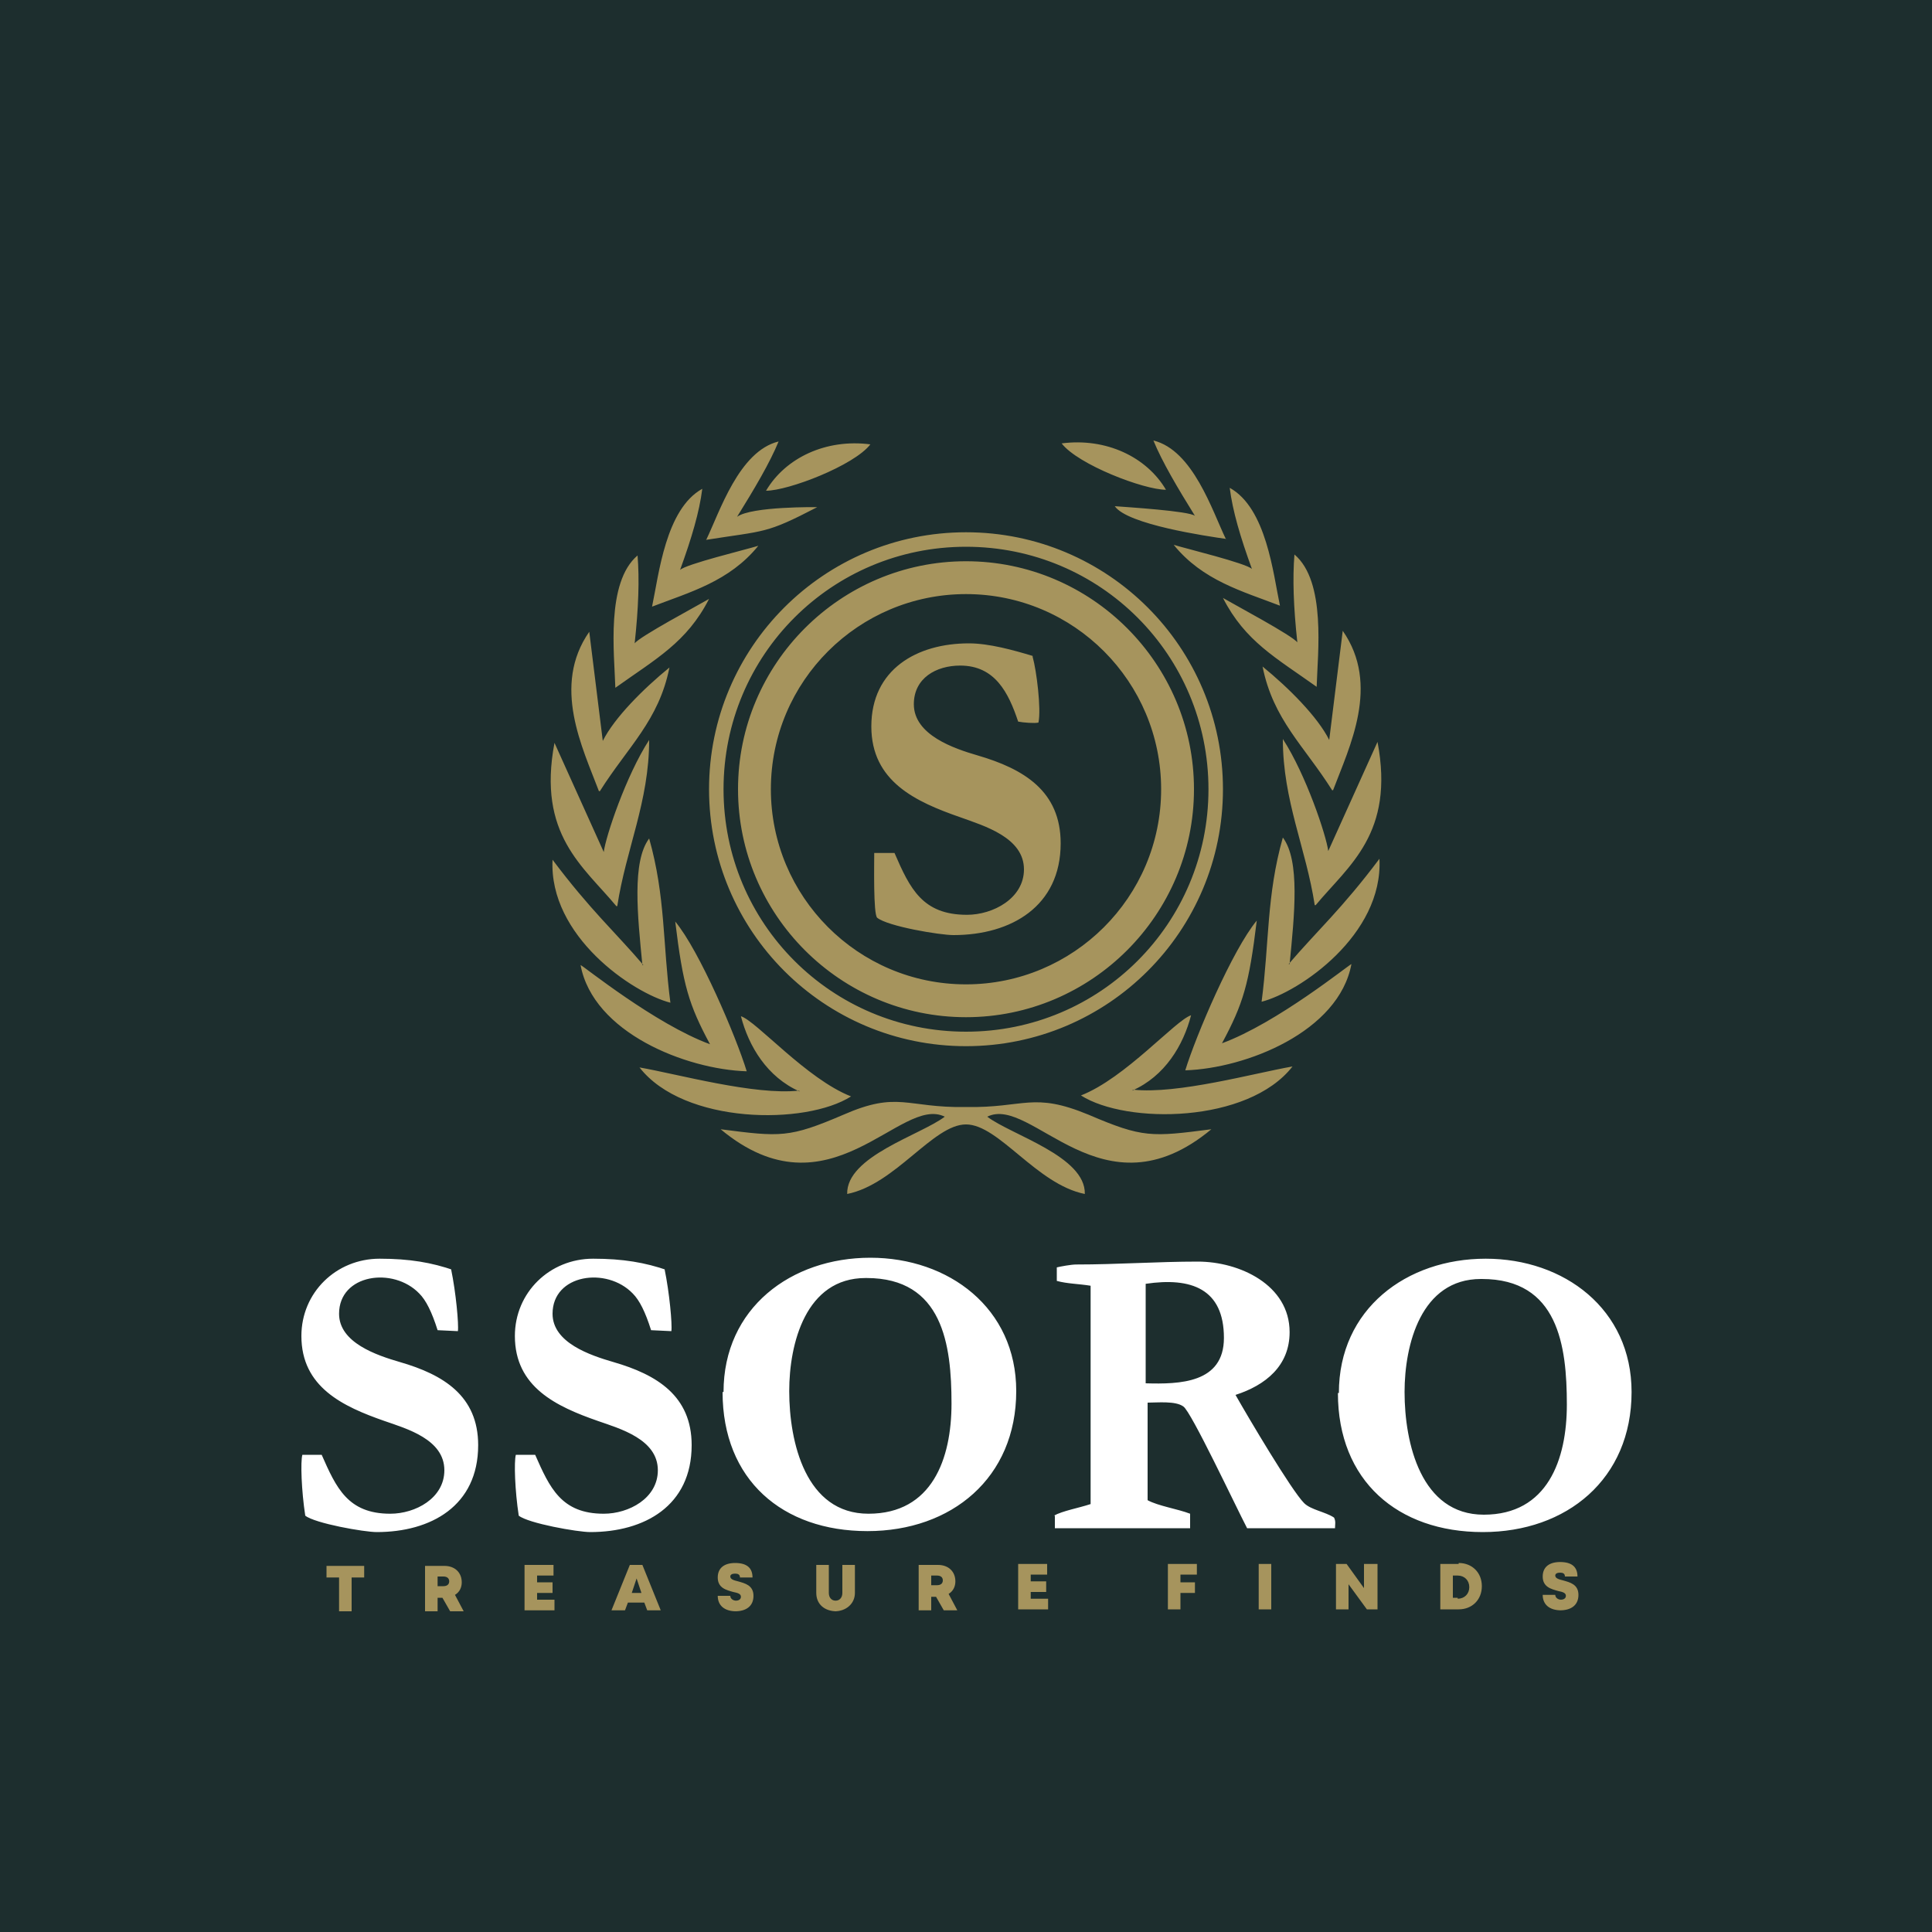 <?xml version="1.0" encoding="UTF-8"?>
<!DOCTYPE svg PUBLIC "-//W3C//DTD SVG 1.1//EN" "http://www.w3.org/Graphics/SVG/1.1/DTD/svg11.dtd">
<!-- Creator: CorelDRAW 2023 -->
<svg xmlns="http://www.w3.org/2000/svg" xml:space="preserve" width="2000px" height="2000px" version="1.1" style="shape-rendering:geometricPrecision; text-rendering:geometricPrecision; image-rendering:optimizeQuality; fill-rule:evenodd; clip-rule:evenodd"
viewBox="0 0 2000 2000"
 xmlns:xlink="http://www.w3.org/1999/xlink"
 xmlns:xodm="http://www.corel.com/coreldraw/odm/2003">
 <defs>
  <style type="text/css">
   <![CDATA[
    .fil0 {fill:#1D2E2E}
    .fil1 {fill:#A6945D}
    .fil3 {fill:#A6945D;fill-rule:nonzero}
    .fil2 {fill:white;fill-rule:nonzero}
   ]]>
  </style>
 </defs>
 <g id="Layer_x0020_1">
  <polygon class="fil0" points="0,-5 2000,-5 2000,2005 0,2005 "/>
  <path class="fil1" d="M746 1169c113,94 186,-36 232,-13 -25,19 -102,41 -101,80 50,-10 89,-72 123,-72 34,0 73,62 123,72 1,-39 -76,-61 -101,-80 46,-23 119,107 232,13 -62,8 -71,9 -127,-15 -58,-24 -66,-7 -127,-8 -62,1 -70,-17 -127,8 -56,24 -65,23 -127,15zm427 -41c46,5 125,-17 165,-24 -46,59 -172,60 -219,30 46,-18 98,-78 114,-83 -8,31 -27,63 -61,78zm92 -48c57,-21 131,-81 134,-82 -13,70 -109,108 -172,110 11,-36 49,-125 74,-155 -8,66 -14,86 -36,127zm69 -82c29,-34 55,-57 94,-109 4,79 -83,138 -122,148 8,-61 5,-110 22,-170 18,24 12,80 7,131zm27 -61c-9,-59 -33,-108 -33,-172 24,37 45,100 47,116l51 -113c18,95 -30,128 -64,169zm18 -119c-29,-46 -61,-73 -72,-128 27,22 57,52 69,76l14 -113c39,56 7,120 -10,165zm-16 -107c-42,-30 -74,-47 -97,-92 12,7 72,39 77,46 -4,-37 -5,-66 -3,-91 33,28 24,102 23,137zm-38 -84c-39,-15 -80,-26 -110,-63 13,4 75,19 81,25 -12,-33 -20,-60 -23,-84 38,21 45,89 52,122zm-118 -120c-23,0 -91,-26 -108,-48 46,-6 88,14 108,48zm63 51c-21,-3 -103,-15 -116,-34 13,1 77,5 83,10 -18,-29 -34,-56 -43,-78 41,10 61,73 75,102zm-443 571c-46,5 -125,-17 -165,-24 46,59 172,60 219,30 -46,-18 -98,-78 -114,-83 8,31 27,63 61,78zm-92 -48c-57,-21 -131,-81 -134,-82 13,70 109,108 172,110 -11,-36 -49,-125 -74,-155 8,66 14,86 36,127zm-69 -82c-29,-34 -55,-57 -94,-109 -4,79 83,138 122,148 -8,-61 -5,-110 -22,-170 -18,24 -12,80 -7,131zm-27 -61c9,-59 33,-108 33,-172 -24,37 -45,100 -47,116l-51 -113c-18,95 30,128 64,169zm-18 -119c29,-46 61,-73 72,-128 -27,22 -57,52 -69,76l-14 -113c-39,56 -7,120 10,165zm16 -107c42,-30 74,-47 97,-92 -12,7 -72,39 -77,46 4,-37 5,-66 3,-91 -33,28 -24,102 -23,137zm38 -84c39,-15 80,-26 110,-63 -13,4 -75,19 -81,25 12,-33 20,-60 23,-84 -38,21 -45,89 -52,122zm118 -120c23,0 91,-26 108,-48 -46,-6 -88,14 -108,48zm-63 51c63,-10 62,-6 116,-34 0,0 -68,-1 -83,10 18,-29 34,-56 43,-78 -41,10 -61,73 -75,102zm339 121c4,14 9,54 6,68 -4,1 -16,0 -21,-1 -10,-30 -24,-58 -60,-58 -25,0 -48,13 -48,40 0,32 42,46 66,53 48,14 86,37 86,91 0,65 -51,95 -111,95 -14,0 -68,-9 -79,-18 -4,-4 -3,-55 -3,-67l21 0c16,37 29,64 75,64 27,0 59,-17 59,-47 0,-33 -41,-45 -66,-54 -46,-16 -92,-37 -92,-94 0,-59 47,-86 101,-86 21,0 46,7 66,13zm-69 -65c112,0 202,91 202,202 0,112 -91,202 -202,202 -112,0 -202,-91 -202,-202 0,-112 91,-202 202,-202zm0 -34c130,0 236,106 236,236 0,130 -106,236 -236,236 -130,0 -236,-106 -236,-236 0,-130 106,-236 236,-236zm0 -15c139,0 251,112 251,251 0,139 -112,251 -251,251 -139,0 -251,-112 -251,-251 0,-139 112,-251 251,-251zm0 -15c147,0 266,119 266,266 0,147 -119,266 -266,266 -147,0 -266,-119 -266,-266 0,-147 119,-266 266,-266z"/>
  <path class="fil2" d="M467 1314c5,24 8,57 7,64l-21 -1c-6,-19 -12,-31 -19,-38 -27,-28 -83,-20 -83,21 0,30 39,43 63,50 45,13 81,35 81,86 0,63 -49,90 -105,90 -13,0 -64,-9 -74,-17 -4,-26 -5,-56 -3,-63l20 0c15,34 27,61 71,61 26,0 56,-16 56,-45 0,-32 -39,-43 -62,-51 -43,-15 -86,-35 -86,-88 0,-45 36,-80 81,-80 31,0 54,4 77,12zm282 127c0,-87 70,-139 152,-139 81,0 151,52 151,138 0,90 -67,145 -154,145 -88,0 -150,-53 -150,-144zm147 -118c-62,0 -79,68 -79,117 0,53 17,127 82,127 66,0 86,-57 86,-114 0,-61 -9,-130 -88,-130zm-208 -9c5,24 8,57 7,64l-21 -1c-6,-19 -12,-31 -19,-38 -27,-28 -83,-20 -83,21 0,30 39,43 63,50 45,13 81,35 81,86 0,63 -49,90 -105,90 -13,0 -64,-9 -74,-17 -4,-26 -5,-56 -3,-63l20 0c15,34 27,61 71,61 26,0 56,-16 56,-45 0,-32 -39,-43 -62,-51 -43,-15 -86,-35 -86,-88 0,-45 36,-80 81,-80 31,0 54,4 77,12zm403 255c9,-5 26,-8 38,-12l0 -226c-12,-2 -24,-2 -35,-5l0 -14c4,-1 15,-3 20,-3 43,0 84,-3 126,-3 43,0 95,24 95,73 0,35 -25,55 -56,65 13,23 58,99 71,112 7,7 22,9 31,15 2,4 1,7 1,11l-91 0c-12,-23 -58,-121 -66,-126 -8,-6 -27,-4 -37,-4l0 101c11,6 31,9 44,14l0 15 -140 0 0 -13zm95 -137c35,1 81,0 81,-47 0,-51 -34,-63 -81,-56l0 103zm200 10c0,-87 70,-139 152,-139 81,0 151,52 151,138 0,90 -67,145 -154,145 -88,0 -150,-53 -150,-144zm147 -118c-62,0 -79,68 -79,117 0,53 17,127 82,127 66,0 86,-57 86,-114 0,-61 -9,-130 -88,-130z"/>
  <path class="fil3" d="M377 1621l-39 0 0 12 13 0 0 35 13 0 0 -35 13 0 0 -12zm88 47l15 0 -9 -17c5,-3 7,-8 7,-13 0,-10 -7,-17 -18,-17l-20 0 0 47 13 0 0 -14 5 0 8 14zm-12 -36l6 0c4,0 6,2 6,5 0,3 -2,5 -6,5l-6 0 0 -10zm103 24l0 -7 16 0 0 -11 -16 0 0 -7 17 0 0 -11 -30 0 0 47 31 0 0 -11 -18 0zm114 11l14 0 -19 -47 -13 0 -19 47 14 0 3 -8 17 0 3 8zm-6 -18l-10 0 5 -15 5 15zm97 19c11,0 19,-5 19,-16 0,-11 -9,-13 -16,-15 -4,-1 -8,-2 -8,-5 0,-2 2,-3 5,-3 3,0 5,1 5,4l13 0c0,-10 -6,-15 -18,-15 -11,0 -18,5 -18,15 0,11 9,13 16,15 5,1 8,2 8,5 0,3 -3,4 -5,4 -3,0 -6,-2 -6,-5l-13 0c0,10 7,16 19,16l0 0zm103 0c12,0 21,-8 21,-19l0 -29 -13 0 0 29c0,5 -3,8 -7,8 -4,0 -7,-3 -7,-8l0 -29 -13 0 0 29c0,12 9,19 21,19l0 0zm112 -1l15 0 -9 -17c5,-3 7,-8 7,-13 0,-10 -7,-17 -18,-17l-20 0 0 47 13 0 0 -14 5 0 8 14zm-12 -36l6 0c4,0 6,2 6,5 0,3 -2,5 -6,5l-6 0 0 -10zm103 24l0 -7 16 0 0 -11 -16 0 0 -7 17 0 0 -11 -30 0 0 47 31 0 0 -11 -18 0zm172 -24l0 -12 -30 0 0 47 13 0 0 -17 15 0 0 -11 -15 0 0 -8 17 0zm64 35l13 0 0 -47 -13 0 0 47zm109 -47l0 25 -18 -25 -11 0 0 47 13 0 0 -26 19 26 11 0 0 -47 -13 0zm98 0l-19 0 0 47 19 0c14,0 24,-10 24,-24 0,-14 -10,-24 -24,-24l0 0zm-1 35l-5 0 0 -23 5 0c7,0 12,5 12,12 0,7 -5,12 -12,12l0 0zm106 13c11,0 19,-5 19,-16 0,-11 -9,-13 -16,-15 -4,-1 -8,-2 -8,-5 0,-2 2,-3 5,-3 3,0 5,1 5,4l13 0c0,-10 -6,-15 -18,-15 -11,0 -18,5 -18,15 0,11 9,13 16,15 5,1 8,2 8,5 0,3 -3,4 -5,4 -3,0 -6,-2 -6,-5l-13 0c0,10 7,16 19,16l0 0z"/>
 </g>
</svg>
